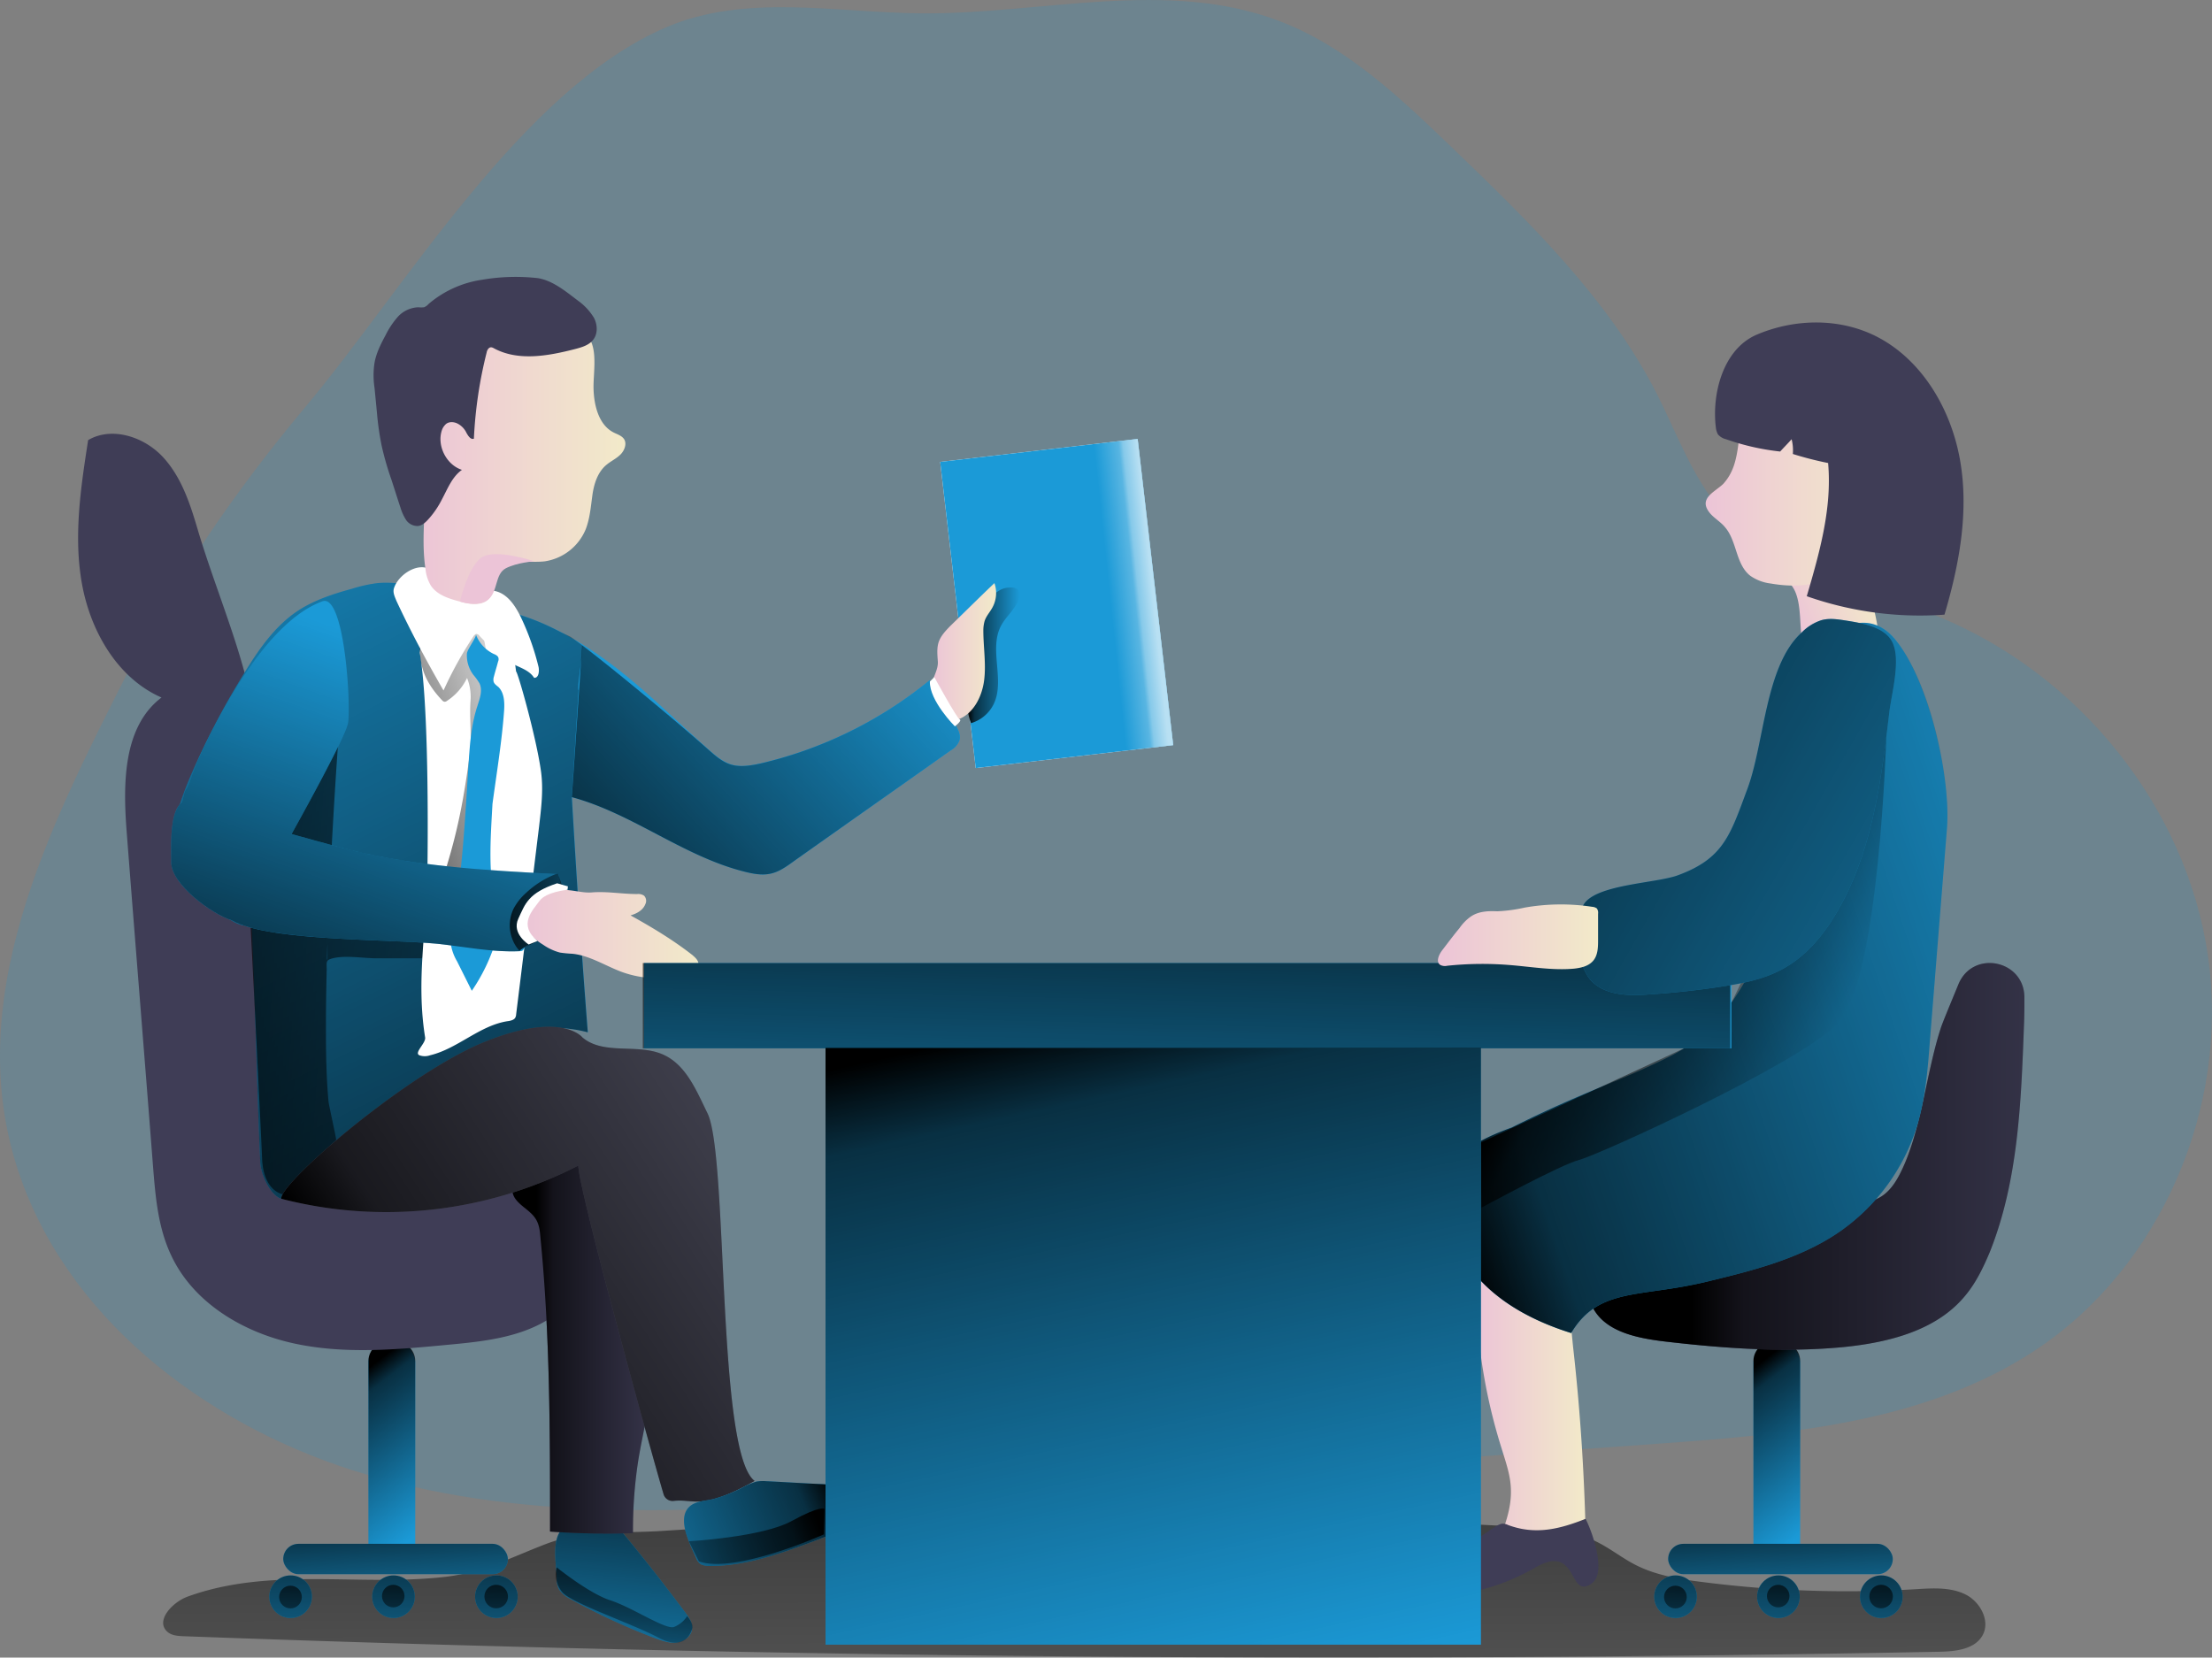 <svg id="Layer_1___a6HK5YVP" data-name="Layer 1" xmlns="http://www.w3.org/2000/svg" xmlns:xlink="http://www.w3.org/1999/xlink" width="773.54" height="579.71" viewBox="0 0 773.54 579.71">
  <rect x="0" y="0" width="773.54" height="579.71" fill="#808080" stroke="none"/>
  <defs>
    <linearGradient id="linear-gradient___a6HK5YVP" x1="411.27" y1="437.24" x2="412.48" y2="725.4" gradientUnits="userSpaceOnUse">
      <stop offset="0.01"></stop>
      <stop offset="0.13" stop-opacity="0.69"></stop>
      <stop offset="1" stop-opacity="0"></stop>
    </linearGradient>
    <linearGradient id="linear-gradient-2___a6HK5YVP" x1="257.93" y1="519.76" x2="249.85" y2="616.22" xlink:href="#linear-gradient___a6HK5YVP"></linearGradient>
    <linearGradient id="linear-gradient-3___a6HK5YVP" x1="376.17" y1="435.39" x2="405.64" y2="435.39" gradientTransform="translate(153.39 -41.82) rotate(-21.6)" gradientUnits="userSpaceOnUse">
      <stop offset="0" stop-color="#ecc4d7"></stop>
      <stop offset="0.42" stop-color="#efd4d1"></stop>
      <stop offset="1" stop-color="#f2eac9"></stop>
    </linearGradient>
    <linearGradient id="linear-gradient-4___a6HK5YVP" x1="552.34" y1="100.11" x2="590.74" y2="100.11" gradientTransform="matrix(1, 0, 0, -1, 0, 598)" xlink:href="#linear-gradient-3___a6HK5YVP"></linearGradient>
    <linearGradient id="linear-gradient-5___a6HK5YVP" x1="156.07" y1="492.43" x2="190.78" y2="537.63" xlink:href="#linear-gradient___a6HK5YVP"></linearGradient>
    <linearGradient id="linear-gradient-6___a6HK5YVP" x1="137.28" y1="527.6" x2="140.24" y2="577.38" xlink:href="#linear-gradient___a6HK5YVP"></linearGradient>
    <linearGradient id="linear-gradient-7___a6HK5YVP" x1="102.54" y1="532.58" x2="99.85" y2="608.99" xlink:href="#linear-gradient___a6HK5YVP"></linearGradient>
    <linearGradient id="linear-gradient-8___a6HK5YVP" x1="102.06" y1="544.76" x2="100.63" y2="585.48" xlink:href="#linear-gradient___a6HK5YVP"></linearGradient>
    <linearGradient id="linear-gradient-9___a6HK5YVP" x1="138.47" y1="533.84" x2="135.78" y2="610.26" xlink:href="#linear-gradient___a6HK5YVP"></linearGradient>
    <linearGradient id="linear-gradient-10___a6HK5YVP" x1="137.98" y1="545.21" x2="136.56" y2="585.58" xlink:href="#linear-gradient___a6HK5YVP"></linearGradient>
    <linearGradient id="linear-gradient-11___a6HK5YVP" x1="174.41" y1="535.11" x2="171.72" y2="611.52" xlink:href="#linear-gradient___a6HK5YVP"></linearGradient>
    <linearGradient id="linear-gradient-12___a6HK5YVP" x1="173.97" y1="545.47" x2="172.48" y2="587.69" xlink:href="#linear-gradient___a6HK5YVP"></linearGradient>
    <linearGradient id="linear-gradient-13___a6HK5YVP" x1="640.38" y1="492.43" x2="675.09" y2="537.63" xlink:href="#linear-gradient___a6HK5YVP"></linearGradient>
    <linearGradient id="linear-gradient-14___a6HK5YVP" x1="621.59" y1="527.6" x2="624.55" y2="577.38" xlink:href="#linear-gradient___a6HK5YVP"></linearGradient>
    <linearGradient id="linear-gradient-15___a6HK5YVP" x1="586.85" y1="532.58" x2="584.16" y2="608.99" xlink:href="#linear-gradient___a6HK5YVP"></linearGradient>
    <linearGradient id="linear-gradient-16___a6HK5YVP" x1="586.38" y1="544.76" x2="584.94" y2="585.48" xlink:href="#linear-gradient___a6HK5YVP"></linearGradient>
    <linearGradient id="linear-gradient-17___a6HK5YVP" x1="622.79" y1="533.84" x2="620.1" y2="610.26" xlink:href="#linear-gradient___a6HK5YVP"></linearGradient>
    <linearGradient id="linear-gradient-18___a6HK5YVP" x1="622.29" y1="545.21" x2="620.87" y2="585.58" xlink:href="#linear-gradient___a6HK5YVP"></linearGradient>
    <linearGradient id="linear-gradient-19___a6HK5YVP" x1="658.72" y1="535.11" x2="656.03" y2="611.52" xlink:href="#linear-gradient___a6HK5YVP"></linearGradient>
    <linearGradient id="linear-gradient-20___a6HK5YVP" x1="658.28" y1="545.47" x2="656.79" y2="587.69" xlink:href="#linear-gradient___a6HK5YVP"></linearGradient>
    <linearGradient id="linear-gradient-21___a6HK5YVP" x1="423.98" y1="217.03" x2="439.32" y2="215.42" gradientTransform="translate(27.93 -45.28) rotate(6.62)" gradientUnits="userSpaceOnUse">
      <stop offset="0.02" stop-color="#fff" stop-opacity="0"></stop>
      <stop offset="0.58" stop-color="#fff" stop-opacity="0.39"></stop>
      <stop offset="0.68" stop-color="#fff" stop-opacity="0.68"></stop>
      <stop offset="1" stop-color="#fff"></stop>
    </linearGradient>
    <linearGradient id="linear-gradient-22___a6HK5YVP" x1="374.55" y1="237.05" x2="392.69" y2="237.05" xlink:href="#linear-gradient___a6HK5YVP"></linearGradient>
    <linearGradient id="linear-gradient-23___a6HK5YVP" x1="223.16" y1="476.92" x2="273.09" y2="476.92" xlink:href="#linear-gradient___a6HK5YVP"></linearGradient>
    <linearGradient id="linear-gradient-24___a6HK5YVP" x1="228.95" y1="320.63" x2="352.18" y2="208.16" xlink:href="#linear-gradient___a6HK5YVP"></linearGradient>
    <linearGradient id="linear-gradient-25___a6HK5YVP" x1="252.48" y1="467.12" x2="86.48" y2="126.13" xlink:href="#linear-gradient___a6HK5YVP"></linearGradient>
    <linearGradient id="linear-gradient-26___a6HK5YVP" x1="79.34" y1="339.51" x2="302.63" y2="354.52" xlink:href="#linear-gradient___a6HK5YVP"></linearGradient>
    <linearGradient id="linear-gradient-27___a6HK5YVP" x1="152.91" y1="284.33" x2="235.27" y2="256.69" xlink:href="#linear-gradient___a6HK5YVP"></linearGradient>
    <linearGradient id="linear-gradient-28___a6HK5YVP" x1="361.99" y1="362.24" x2="384.45" y2="362.24" gradientTransform="matrix(1, 0, 0, -1, 0, 598)" xlink:href="#linear-gradient-3___a6HK5YVP"></linearGradient>
    <linearGradient id="linear-gradient-29___a6HK5YVP" x1="140.84" y1="375.72" x2="188.87" y2="239.71" xlink:href="#linear-gradient___a6HK5YVP"></linearGradient>
    <linearGradient id="linear-gradient-30___a6HK5YVP" x1="210.94" y1="324.62" x2="252.66" y2="331.77" xlink:href="#linear-gradient___a6HK5YVP"></linearGradient>
    <linearGradient id="linear-gradient-31___a6HK5YVP" x1="218.9" y1="263.5" x2="280.45" y2="263.5" gradientTransform="matrix(1, 0, 0, -1, 0, 598)" xlink:href="#linear-gradient-3___a6HK5YVP"></linearGradient>
    <linearGradient id="linear-gradient-32___a6HK5YVP" x1="178.18" y1="496.2" x2="353.75" y2="382.39" xlink:href="#linear-gradient___a6HK5YVP"></linearGradient>
    <linearGradient id="linear-gradient-33___a6HK5YVP" x1="329" y1="528.2" x2="235.77" y2="566.94" xlink:href="#linear-gradient___a6HK5YVP"></linearGradient>
    <linearGradient id="linear-gradient-34___a6HK5YVP" x1="626.1" y1="412.27" x2="778.84" y2="412.27" xlink:href="#linear-gradient___a6HK5YVP"></linearGradient>
    <linearGradient id="linear-gradient-35___a6HK5YVP" x1="632.64" y1="421.13" x2="692.18" y2="421.13" gradientTransform="matrix(1, 0, 0, -1, 0, 598)" xlink:href="#linear-gradient-3___a6HK5YVP"></linearGradient>
    <linearGradient id="linear-gradient-36___a6HK5YVP" x1="522.75" y1="387.84" x2="795.58" y2="295.82" xlink:href="#linear-gradient___a6HK5YVP"></linearGradient>
    <linearGradient id="linear-gradient-37___a6HK5YVP" x1="596.99" y1="331.94" x2="673.7" y2="375.84" xlink:href="#linear-gradient___a6HK5YVP"></linearGradient>
    <linearGradient id="linear-gradient-38___a6HK5YVP" x1="180.65" y1="429.4" x2="254.86" y2="429.4" gradientTransform="matrix(1, 0, 0, -1, 0, 598)" xlink:href="#linear-gradient-3___a6HK5YVP"></linearGradient>
    <linearGradient id="linear-gradient-39___a6HK5YVP" x1="210.58" y1="214.99" x2="239.1" y2="405.48" gradientTransform="matrix(1, 0, 0, 1, 0, 0)" xlink:href="#linear-gradient-3___a6HK5YVP"></linearGradient>
    <linearGradient id="linear-gradient-40___a6HK5YVP" x1="377.43" y1="352.64" x2="430.33" y2="594.37" xlink:href="#linear-gradient___a6HK5YVP"></linearGradient>
    <linearGradient id="linear-gradient-41___a6HK5YVP" x1="416.08" y1="303.32" x2="412.05" y2="472.83" xlink:href="#linear-gradient___a6HK5YVP"></linearGradient>
    <linearGradient id="linear-gradient-42___a6HK5YVP" x1="321.87" y1="536.88" x2="245.45" y2="568.63" xlink:href="#linear-gradient___a6HK5YVP"></linearGradient>
    <linearGradient id="linear-gradient-43___a6HK5YVP" x1="256.29" y1="545.15" x2="251.58" y2="601.41" xlink:href="#linear-gradient___a6HK5YVP"></linearGradient>
    <linearGradient id="linear-gradient-44___a6HK5YVP" x1="536.95" y1="229.11" x2="844.49" y2="405.07" xlink:href="#linear-gradient___a6HK5YVP"></linearGradient>
    <linearGradient id="linear-gradient-45___a6HK5YVP" x1="539.24" y1="262.47" x2="595.13" y2="262.47" gradientTransform="matrix(1, 0, 0, -1, 0, 598)" xlink:href="#linear-gradient-3___a6HK5YVP"></linearGradient>
  </defs>
  <title>Interviewing</title>
  <path d="M101.69,566.27c-5.36,2-11.28,8.47-7,12.26,1.5,1.34,3.7,1.48,5.71,1.56q306.86,11.34,614,5.43c5.7-.12,12.49-.86,15.15-5.9s-1-11.74-6.26-14.24-11.31-2.09-17.1-1.74a398.88,398.88,0,0,1-75-2.54c-7.91-1-16-2.33-23.06-5.94-4.86-2.48-9.16-6-14.08-8.33-8.09-3.9-17.32-4.51-26.28-5q-99.89-5.55-200-3.07-50,1.25-99.93,4.5c-13.1.85-28.33-.18-40.69,4.55s-22.06,10-35.45,11.53C161.89,562.75,130.58,555.72,101.69,566.27Z" transform="translate(-36.16 -7.86)" fill="url(#linear-gradient___a6HK5YVP)"></path>
  <path d="M230.87,559.82a7.47,7.47,0,0,0,.86,4,9.94,9.94,0,0,0,3.72,3.16,232.38,232.38,0,0,0,29.68,13.76c2.43.86,5,1.86,7.59,1.57s5.16-2.15,5.45-4.73c.29-2.15-1.15-4.15-2.44-5.87-6.88-9.18-14-18.35-21.36-27.24a8.34,8.34,0,0,0-1.57-1.57,7.6,7.6,0,0,0-2.58-.72c-4.88-.72-13.62-3.87-17.63.57C229,546.63,230.72,555,230.87,559.82Z" transform="translate(-36.16 -7.86)" class="svg-color" fill="#1B9AD7"></path>
  <path d="M230.87,559.82a7.47,7.47,0,0,0,.86,4,9.94,9.94,0,0,0,3.72,3.16,232.38,232.38,0,0,0,29.68,13.76c2.43.86,5,1.86,7.59,1.57s5.16-2.15,5.45-4.73c.29-2.15-1.15-4.15-2.44-5.87-6.88-9.18-14-18.35-21.36-27.24a8.34,8.34,0,0,0-1.57-1.57,7.6,7.6,0,0,0-2.58-.72c-4.88-.72-13.62-3.87-17.63.57C229,546.63,230.72,555,230.87,559.82Z" transform="translate(-36.16 -7.86)" fill="url(#linear-gradient-2___a6HK5YVP)"></path>
  <path d="M269.09,17.42c27.67-11.9,59.2-5.16,89.3-4.88,42.15.29,86-12.33,125.28,2.73,23.37,8.88,42.15,26.8,60.21,44.14,27.09,26.09,54.75,52.9,71.81,86.44,7,13.9,12.33,29,22.51,40.71,18.92,21.5,49.74,26.23,76.25,37.12,48.88,20.22,86.44,66.52,93.89,118.84S792,450.88,748,480c-38.56,25.52-86.87,29.53-133,32.83L344.92,532.16c-60.63,4.3-122.7,8.6-181-8.75C112.42,508.22,62,472.24,43.47,420.06c-21.93-61.35,9.89-122.7,37.27-176.88,17.2-34,37.84-63.79,62.21-93C177.64,108.87,218.63,39.06,269.09,17.42Z" transform="translate(-36.16 -7.86)" class="svg-color" fill="#1B9AD7" opacity="0.18" style="isolation: isolate"></path>
  <path d="M667,233.49c5.78.95,23.82,3,25.83-2.42,1-2.55-2.67-14.45-2.69-17.22,0-6.18-5.16-8.47-7.43-14.2a2.53,2.53,0,0,0-.8-1.22,2.45,2.45,0,0,0-2.47.36c-5.5,3.25-17.74,5.23-19.7,11.56C667.8,213.85,664.48,228.32,667,233.49Z" transform="translate(-36.16 -7.86)" fill="url(#linear-gradient-3___a6HK5YVP)"></path>
  <path d="M590.75,548.07a107.69,107.69,0,0,1-31.1.28c2.58-6.3,5.16-12.9,4.87-19.78-.14-4.87-1.86-9.6-3.3-14.33a193.72,193.72,0,0,1-8.74-49.31c-.15-4.3-.15-8.89,2.43-12.33,1.73-2.29,4.45-3.58,7.17-4.58,22.08-8,22.65,16.48,24.23,31.24C588.89,502.2,590.32,525.13,590.75,548.07Z" transform="translate(-36.16 -7.86)" fill="url(#linear-gradient-4___a6HK5YVP)"></path>
  <path d="M173.19,476.54h0a8.17,8.17,0,0,1,8.18,8.17v71.82H165V484.71A8.17,8.17,0,0,1,173.19,476.54Z" transform="translate(-36.16 -7.86)" class="svg-color" fill="#1B9AD7"></path>
  <rect x="99.05" y="539.92" width="78.55" height="10.61" rx="5.3" class="svg-color" fill="#1B9AD7"></rect>
  <path d="M173.19,476.54h0c4.52,0,8.18,3.26,8.18,7.29v64.06H165V483.83C165,479.8,168.68,476.54,173.19,476.54Z" transform="translate(-36.16 -7.86)" fill="url(#linear-gradient-5___a6HK5YVP)"></path>
  <rect x="99.05" y="539.92" width="78.55" height="10.61" rx="5.3" fill="url(#linear-gradient-6___a6HK5YVP)"></rect>
  <circle cx="101.63" cy="558.41" r="7.45" class="svg-color" fill="#1B9AD7"></circle>
  <circle cx="137.61" cy="558.41" r="7.45" class="svg-color" fill="#1B9AD7"></circle>
  <circle cx="173.59" cy="558.41" r="7.45" class="svg-color" fill="#1B9AD7"></circle>
  <circle cx="101.63" cy="558.41" r="7.45" fill="url(#linear-gradient-7___a6HK5YVP)"></circle>
  <circle cx="101.58" cy="558.53" r="3.97" fill="url(#linear-gradient-8___a6HK5YVP)"></circle>
  <circle cx="137.61" cy="558.41" r="7.45" fill="url(#linear-gradient-9___a6HK5YVP)"></circle>
  <circle cx="137.52" cy="558.19" r="3.94" fill="url(#linear-gradient-10___a6HK5YVP)"></circle>
  <circle cx="173.59" cy="558.41" r="7.45" fill="url(#linear-gradient-11___a6HK5YVP)"></circle>
  <circle cx="173.52" cy="558.35" r="4.12" fill="url(#linear-gradient-12___a6HK5YVP)"></circle>
  <g>
    <path d="M657.51,476.54h0a8.17,8.17,0,0,1,8.17,8.17v71.82H649.34V484.71A8.17,8.17,0,0,1,657.51,476.54Z" transform="translate(-36.16 -7.86)" class="svg-color" fill="#1B9AD7"></path>
    <rect x="583.36" y="539.92" width="78.55" height="10.61" rx="5.3" class="svg-color" fill="#1B9AD7"></rect>
    <path d="M657.51,476.54h0c4.51,0,8.17,3.26,8.17,7.29v64.06H649.34V483.83C649.34,479.8,653,476.54,657.51,476.54Z" transform="translate(-36.16 -7.86)" fill="url(#linear-gradient-13___a6HK5YVP)"></path>
    <rect x="583.36" y="539.92" width="78.55" height="10.61" rx="5.3" fill="url(#linear-gradient-14___a6HK5YVP)"></rect>
    <circle cx="585.94" cy="558.41" r="7.45" class="svg-color" fill="#1B9AD7"></circle>
    <circle cx="621.92" cy="558.41" r="7.45" class="svg-color" fill="#1B9AD7"></circle>
    <circle cx="657.9" cy="558.41" r="7.45" class="svg-color" fill="#1B9AD7"></circle>
    <circle cx="585.94" cy="558.41" r="7.45" fill="url(#linear-gradient-15___a6HK5YVP)"></circle>
    <circle cx="585.89" cy="558.53" r="3.97" fill="url(#linear-gradient-16___a6HK5YVP)"></circle>
    <circle cx="621.92" cy="558.41" r="7.45" fill="url(#linear-gradient-17___a6HK5YVP)"></circle>
    <circle cx="621.84" cy="558.19" r="3.94" fill="url(#linear-gradient-18___a6HK5YVP)"></circle>
    <circle cx="657.9" cy="558.41" r="7.45" fill="url(#linear-gradient-19___a6HK5YVP)"></circle>
    <circle cx="657.83" cy="558.35" r="4.12" fill="url(#linear-gradient-20___a6HK5YVP)"></circle>
  </g>
  <rect x="370.91" y="165.06" width="69.52" height="107.79" transform="translate(-58.68 40.33) rotate(-6.62)" fill="#fff"></rect>
  <rect x="370.91" y="165.06" width="69.52" height="107.79" transform="translate(-58.68 40.33) rotate(-6.62)" class="svg-color" fill="#1B9AD7"></rect>
  <rect x="370.91" y="165.06" width="69.52" height="107.79" transform="translate(-58.68 40.33) rotate(-6.62)" opacity="0.69" fill="url(#linear-gradient-21___a6HK5YVP)" style="isolation: isolate"></rect>
  <path d="M389.86,213.33A3.37,3.37,0,0,1,392,214c.89.81.81,2.24.43,3.38-1.19,3.55-4.44,6-6.2,9.32-4.35,8.2,1.45,19-2.54,27.33a12.83,12.83,0,0,1-7.95,6.73,16.77,16.77,0,0,1-1.18-7C374.47,244.39,376.59,212.71,389.86,213.33Z" transform="translate(-36.16 -7.86)" fill="url(#linear-gradient-22___a6HK5YVP)"></path>
  <path d="M105.54,193.87c-2.73-9.32-5.74-18.92-12.33-26.09s-17.92-10.89-26.23-6c-2.58,16.63-5.16,33.69-2.15,50.31s12.47,33,27.81,39.71C79.16,262,79.16,281.88,80.45,298.65c3,38.85,6.17,77.69,9.18,116.54.86,10.89,1.72,21.93,6.45,31.82,7.74,16.49,25.08,26.81,42.86,30.68s36.26,2.15,54.32.43c12.33-1.15,25.09-2.58,35.41-9.32s17.49-20.21,12.76-31.54C235,421.78,213.9,420.78,197,420.21a198.24,198.24,0,0,1-46.73-6.88c-3.44-.86-7-2-9.75-4.45-3.29-3-4.73-7.45-5.87-11.61-10.32-36.41-11.62-75.77-8.46-113.46C129,252.27,114.57,223.83,105.54,193.87Z" transform="translate(-36.16 -7.86)" fill="#3f3d56"></path>
  <path d="M225.08,439.84c3.44,34.41,3.44,69.1,3.44,103.64a276.39,276.39,0,0,0,29,.57,158.4,158.4,0,0,1,1.72-24.65c.86-5.59,2.15-11.18,3.15-16.91a181.7,181.7,0,0,0-2.15-75.12,71.75,71.75,0,0,0-3.44-11.18c-1-2.43-2.43-5-4.87-6s-5.59-.14-8.17.72c-5.16,1.72-10.46,3.44-15.63,5.3-3.58,1.15-10.46,2.15-12.18,5.88-1.72,3.44.86,5.88,3.3,7.88C223.08,433,224.65,434.54,225.08,439.84Z" transform="translate(-36.16 -7.86)" fill="#3f3d56"></path>
  <path d="M225.08,439.84c3.44,34.41,3.44,69.1,3.44,103.64a276.39,276.39,0,0,0,29,.57,158.4,158.4,0,0,1,1.72-24.65c.86-5.59,2.15-11.18,3.15-16.91a181.7,181.7,0,0,0-2.15-75.12,71.75,71.75,0,0,0-3.44-11.18c-1-2.43-2.43-5-4.87-6s-5.59-.14-8.17.72c-5.16,1.72-10.46,3.44-15.63,5.3-3.58,1.15-10.46,2.15-12.18,5.88-1.72,3.44.86,5.88,3.3,7.88C223.08,433,224.65,434.54,225.08,439.84Z" transform="translate(-36.16 -7.86)" fill="url(#linear-gradient-23___a6HK5YVP)"></path>
  <path d="M182.51,212.79c-4.73-.72-9.6-1.43-14.33-1a50.45,50.45,0,0,0-9,2c-6.31,1.72-12.47,3.73-18.06,7.17-8.89,5.59-14.91,14.62-20.36,23.65a277.82,277.82,0,0,0-18.35,35.55c-3.58,8.6-6.59,17.78-5.87,27.09.28,3,.86,6,2.58,8.46a23.06,23.06,0,0,0,6.73,6.16c3.3,2.3,6.45,4.59,9.75,6.88,2.58,1.87,5.88,3.73,8.6,2.15,1.29,28,1.72,55.76,3,83.57.15,4,3.44,11.33,7.31,12.62,2.73.86,3-3.3,5.31-4.88C156.28,411,169.75,395.84,186,384.08s36.55-20.35,55.76-15.19c-2.15-27.38-4-54.9-5.59-82.28,21.22,5.74,39.13,20.79,60.49,26.09,2.87.72,5.88,1.29,8.75.72,3.15-.58,5.87-2.58,8.45-4.45,18.21-12.9,36.56-25.8,54.76-38.7a6.67,6.67,0,0,0,3-3.3c.72-2-.43-4-1.43-5.87-3-5.16-5.88-10.32-8.89-15.34a146,146,0,0,1-59.2,29.1c-3.3.71-6.74,1.43-10,.43s-5.74-3.16-8.17-5.31c-11.62-10.32-22.65-21.5-35.12-30.67s-26.67-16.77-42.15-19.07c-8-1.14-17.77-1.72-21.78-8.88A22.29,22.29,0,0,0,182.51,212.79Z" transform="translate(-36.16 -7.86)" class="svg-color" fill="#1B9AD7"></path>
  <path d="M371.58,267a6.67,6.67,0,0,1-3,3.3c-18.2,12.9-36.55,25.8-54.76,38.7-2.58,1.87-5.3,3.87-8.45,4.45-2.87.57-5.88,0-8.75-.72-21.36-5.3-39.27-20.35-60.49-26.09l3.6-53.12c11.64,8.86,33.16,26.73,44.14,36.49,2.43,2.15,5,4.45,8.17,5.31s6.73.28,10-.43a146,146,0,0,0,59.2-29.1c3,5,5.88,10.18,8.89,15.34C371.15,263,372.3,265,371.58,267Z" transform="translate(-36.16 -7.86)" class="svg-color" fill="#1B9AD7"></path>
  <path d="M371.58,267a6.67,6.67,0,0,1-3,3.3c-18.2,12.9-36.55,25.8-54.76,38.7-2.58,1.87-5.3,3.87-8.45,4.45-2.87.57-5.88,0-8.75-.72-21.36-5.3-39.27-20.35-60.49-26.09l3.6-53.12c11.64,8.86,33.16,26.73,44.14,36.49,2.43,2.15,5,4.45,8.17,5.31s6.73.28,10-.43a146,146,0,0,0,59.2-29.1c3,5,5.88,10.18,8.89,15.34C371.15,263,372.3,265,371.58,267Z" transform="translate(-36.16 -7.86)" fill="url(#linear-gradient-24___a6HK5YVP)"></path>
  <path d="M236.12,286.61c1.58,27.38,3.44,54.9,5.59,82.28-19.21-5.16-39.56,3.44-55.76,15.19S156.28,411,139.8,422.21c-2.3,1.58-2.58,5.74-5.31,4.88-3.87-1.29-7.16-8.6-7.31-12.62-1.29-27.81-1.72-55.61-3-83.57-2.72,1.58-6-.28-8.6-2.15-3.3-2.29-6.45-4.58-9.75-6.88a23.06,23.06,0,0,1-6.73-6.16c-1.72-2.44-2.3-5.45-2.58-8.46-.72-9.31,2.29-18.49,5.87-27.09a277.82,277.82,0,0,1,18.35-35.55c5.45-9,11.47-18.06,20.36-23.65,5.59-3.44,11.75-5.45,18.06-7.17a50.45,50.45,0,0,1,9-2c4.73-.43,9.6.28,14.33,1a22.29,22.29,0,0,1,2.3-1.43c4,7.16,13.76,7.74,21.78,8.88a80.71,80.71,0,0,1,24.5,8.09c6.19,3.12,3.09,1.08,8.63,5.16.69.5-1.88,15.22-1.21,15.74Z" transform="translate(-36.16 -7.86)" fill="url(#linear-gradient-25___a6HK5YVP)"></path>
  <path d="M150.67,343.81l0-8.08a1,1,0,0,1,.15-.63,1,1,0,0,1,.81-.24l31.19.4a1.86,1.86,0,0,1,1.53.51,1.83,1.83,0,0,1,.2,1.23l-.34,4.8a1,1,0,0,1-1.25,1.2h-15.2c-4.57,0-10.79-1.13-15.2,0-2.74.7-2.09,1.31-2.16,4.43q-.09,3.6-.15,7.21-.12,7.2-.1,14.42c0,8,.17,16.09.9,24.1.1,1.11,2.82,13.21,2.66,13.38l-18.59,19s-6.85-.87-7.31-12.61-4.13-83.28-4.13-83.28l14.42-30.17,16.69-37.13s-3.18,41.81-4.28,80.69" transform="translate(-36.16 -7.86)" fill="url(#linear-gradient-26___a6HK5YVP)"></path>
  <path d="M216.34,240.46c-6.43-24.52-12.54-19.48-22.63-17.87s-10.77,13.57-10.77,13.57c2.7,15.09,3,51.12,2.7,75.63-.14,20.78-4.1,38.42-.81,58.92.29,2-4,5.35-2,6.21a5.61,5.61,0,0,0,3.73,0c9.6-2.3,17.2-10.32,26.94-11.9,1.15-.14,2.44-.43,2.87-1.29a2.78,2.78,0,0,0,.29-1.15c2.72-21.78,5.3-43.57,8-65.5.72-6.31,1.58-12.76.72-19.21-1.58-11.9-8.31-35.55-8.74-35.12" transform="translate(-36.16 -7.86)" fill="#fff"></path>
  <path d="M183.27,238.59c.75,5.56,3.62,10.08,7.48,14.16a1.47,1.47,0,0,0,.87.54,1.45,1.45,0,0,0,.87-.33,19.64,19.64,0,0,0,7-8,17.67,17.67,0,0,1,1.22,7.94c-.46,6.19.54,12.7-.29,18.85-1.95,14.41-3.87,26.15-9.25,42.9,4.39,2.12,12.11-1.55,13.91-6.09s1.13-9.61.79-14.48c-1.46-20.86,3.76-42.1-.44-62.59a5.12,5.12,0,0,0-1.55-3.21,5.29,5.29,0,0,0-3.15-.74q-6.61-.1-13.23.32a5.75,5.75,0,0,0-3.24.88C182.27,230.26,182.94,236.16,183.27,238.59Z" transform="translate(-36.16 -7.86)" fill="url(#linear-gradient-27___a6HK5YVP)"></path>
  <path d="M173.91,213.65c-.43,1.43.29,2.87.86,4.3,5,10.75,10.61,21.22,16.49,31.39a135.58,135.58,0,0,1,10.46-18.92,2,2,0,0,1,1-.86,1.48,1.48,0,0,1,1.15.72c3.73,3.87,7.6,7.74,12.47,10.18,2.44,1.14,5.16,2.15,6.59,4.44,1.58.14,1.87-2.15,1.58-3.73a89.59,89.59,0,0,0-5.88-16.77c-2-4.3-4.87-9-9.6-9.89-2.29-.43-4.73.14-7,.14-7,.15-9.89-4.44-15.34-7.59C182.23,204.33,175.35,208.92,173.91,213.65Z" transform="translate(-36.16 -7.86)" fill="#fff"></path>
  <path d="M201.72,243.9a21.83,21.83,0,0,1,2.15,3c1.15,2.58,0,5.44-.86,8.17-1.86,5.73-2.44,11.89-2.87,18.06-1.29,19.78-2.15,39.56-5.73,59.05a21.29,21.29,0,0,0-.57,6,16.74,16.74,0,0,0,2.15,5.87l5.16,10.32a63.47,63.47,0,0,0,8.31-17.2,27.51,27.51,0,0,0,1-4.73,22.26,22.26,0,0,0-.86-6.88c-2.72-12.61-2-22.56-1.22-36.55,1.43-10.61,3.37-22.36,4.09-33,.14-2.72,0-5.88-2-7.88-.71-.58-1.57-1.15-1.72-2a3.49,3.49,0,0,1,.15-1.72c.43-1.72,1-3.44,1.43-5.16a2,2,0,0,0,.14-1.29c-.14-.72-1-1.15-1.72-1.43a12.37,12.37,0,0,1-6.16-6.74c.29.72-3,5.16-3.15,6.59A11.3,11.3,0,0,0,201.72,243.9Z" transform="translate(-36.16 -7.86)" class="svg-color" fill="#1B9AD7"></path>
  <path d="M364.13,239.31c-.15-2.29-.43-4.73.28-6.88s2.44-4,4.16-5.74c5.16-5,10.18-10,15.34-14.9a10.51,10.51,0,0,1-.58,8.31c-.86,1.72-2.29,3.15-2.86,5a12.06,12.06,0,0,0-.43,3.29c0,5.74,1,11.62.28,17.35s-3.72,11.75-9.17,13.76a2.44,2.44,0,0,1-1.43.14,2.28,2.28,0,0,1-1-.57,18.6,18.6,0,0,1-6.45-9.6C361.26,245.76,364.27,243,364.13,239.31Z" transform="translate(-36.16 -7.86)" fill="url(#linear-gradient-28___a6HK5YVP)"></path>
  <path d="M233.06,324.9c-3.44,6.45-3.83,7.87-13.39,14.32a3.54,3.54,0,0,1-.86,1.15,2.52,2.52,0,0,1-1,.14c-9.6.43-19.2-1.58-28.67-2.58-17.77-1.72-59.28-.92-71.81-8.17-7.31-2.3-21.42-12.8-21.27-20.4,0-5.45-.68-17.49,3.62-20.78.55-.41.82-4.69,1.75-4.77,1.88-3.26.73-4.22,7.84-18.33C127,230.25,141.09,221,148.91,218.15s10.09,37.14,8.89,42.79-19.68,38.59-19.68,38.59,10.33,2.94,17.76,4.86c24.51,6.45,50.17,7.88,75.54,9.17C231.85,315.71,234.07,322.9,233.06,324.9Z" transform="translate(-36.16 -7.86)" class="svg-color" fill="#1B9AD7"></path>
  <path d="M232.87,321.67c-3.44,6.45-3,7.69-6.47,14.14-.28.43-8.14,3.74-8.5,4.57,0,.09-.07.13-.1.13-9.6.43-19.2-1.58-28.67-2.58-17.77-1.72-59.28-.92-71.81-8.17-7.31-2.3-21.42-12.8-21.27-20.4,0-5.45-.68-17.49,3.62-20.78.55-.41.82-4.69,1.75-4.78,1.88-3.25.73-4.21,7.84-18.33C127,230.25,141.09,221,148.91,218.15s10.09,37.14,8.89,42.79-19.68,38.59-19.68,38.59,10.38,3,17.76,4.86c24.27,6.39,49.65,7.85,74.78,9.13l.76,0C231.85,315.71,233.87,319.67,232.87,321.67Z" transform="translate(-36.16 -7.86)" fill="url(#linear-gradient-29___a6HK5YVP)"></path>
  <path d="M232.87,321.67c-3.44,6.45-2.89,6.81-6.33,13.26-.29.43-8.28,4.62-8.64,5.45a9,9,0,0,1-1.17-1.38,13.48,13.48,0,0,1-1-13.28,19.29,19.29,0,0,1,4.33-5.52,32.27,32.27,0,0,1,10.56-6.68l.76,0C231.85,315.71,233.87,319.67,232.87,321.67Z" transform="translate(-36.16 -7.86)" fill="url(#linear-gradient-30___a6HK5YVP)"></path>
  <path d="M243.14,320.91c2,.86,3.87,1.86,5.74,2.87,10.17,5.44,20.35,11,29.38,18.06,1,.86,2.15,1.86,2.15,3.15,0,1.72-1.86,2.73-3.58,3.3a36.26,36.26,0,0,1-23.37-.57c-5.73-2.15-11.18-5.74-17.2-6.31A42,42,0,0,1,232,341a18.35,18.35,0,0,1-5.87-2.72c-3.73-2.3-7.6-5.74-7.31-10.18.43-7.17,8.74-9,14.62-9,3.29,0,6.59,1.14,9.74.86,5.16-.43,10.47.57,15.77.57a3.68,3.68,0,0,1,2.44.57,2.59,2.59,0,0,1,.43,3c-1,2.58-4,3.73-6.74,4.3-2.87.72-5.88,1.29-8.74.72a5.9,5.9,0,0,1-3.87-2.44,6.21,6.21,0,0,1-.86-2.29,6.61,6.61,0,0,1,.57-3.73" transform="translate(-36.16 -7.86)" fill="url(#linear-gradient-31___a6HK5YVP)"></path>
  <path d="M134.49,427.09a146.82,146.82,0,0,0,103.93-11.61c-.43,6.3,24.79,98,29.81,115a3.29,3.29,0,0,0,3.44,2.29c7.45-.86,9.75,3.58,28.38-7-13.33-10-9.17-113.67-16.48-128.58-3.87-7.89-7.46-16.92-15.48-20.5-8.89-4-20.79.29-28.24-6,0,0-7.12-9.31-34,1.45S134.2,421.31,134.49,427.09Z" transform="translate(-36.16 -7.86)" fill="#525263"></path>
  <path d="M134.49,427.09a146.82,146.82,0,0,0,103.93-11.61c-.43,6.3,24.79,98,29.81,115a3.29,3.29,0,0,0,3.44,2.29c7.45-.86,9.75,3.58,28.38-7-13.33-10-9.17-113.67-16.48-128.58-3.87-7.89-7.46-16.92-15.48-20.5-8.89-4-20.79.29-28.24-6,0,0-7.12-9.31-34,1.45S134.2,421.31,134.49,427.09Z" transform="translate(-36.16 -7.86)" fill="url(#linear-gradient-32___a6HK5YVP)"></path>
  <rect x="225.19" y="336.8" width="380.29" height="29.82" class="svg-color" fill="#1B9AD7"></rect>
  <path d="M279.55,552.65a4.68,4.68,0,0,0,1.72,2.3,7.49,7.49,0,0,0,2.59.57c13.47.15,26.37-4.73,39-9.46,3.3-1.29,6.6-2.58,9.18-5s3.72-6.45,2.15-9.6c-2-3.73-7-4.44-11.18-4.59-6.31-.28-12.62-.71-18.92-1a14.15,14.15,0,0,0-3.44.14,25.77,25.77,0,0,0-4.16,1.72,50.8,50.8,0,0,1-10.61,4.3c-2.58.72-6.45.72-8.6,2.73C272.67,539,277.55,548.07,279.55,552.65Z" transform="translate(-36.16 -7.86)" class="svg-color" fill="#1B9AD7"></path>
  <path d="M279.55,552.65a4.68,4.68,0,0,0,1.72,2.3,7.49,7.49,0,0,0,2.59.57c13.47.15,26.37-4.73,39-9.46,3.3-1.29,6.6-2.58,9.18-5s3.72-6.45,2.15-9.6c-2-3.73-7-4.44-11.18-4.59-6.31-.28-12.62-.71-18.92-1a14.15,14.15,0,0,0-3.44.14,25.77,25.77,0,0,0-4.16,1.72,50.8,50.8,0,0,1-10.61,4.3c-2.58.72-6.45.72-8.6,2.73C272.67,539,277.55,548.07,279.55,552.65Z" transform="translate(-36.16 -7.86)" fill="url(#linear-gradient-33___a6HK5YVP)"></path>
  <path d="M618.85,432.53c-9.47,2.58-19.07,6.45-24.52,15.2A17.88,17.88,0,0,0,592,462.21c3.15,10.89,15.48,13.47,26,14.76,20.78,2.44,41.85,4,62.78,2,15.77-1.58,32.54-5.74,42.57-17.92,3.73-4.44,6.31-9.75,8.6-15.2,10-24.94,11-52.46,12-79.41.15-3.29.15-6.59.15-9.89-.15-13-18.06-16.62-23.08-4.44-3,7.31-5.59,13.47-6.17,15.34-5.16,15.76-6.88,36.84-14.47,51.31-6.6,12.62-14.62,9.61-27.81,8.6A158.24,158.24,0,0,0,618.85,432.53Z" transform="translate(-36.16 -7.86)" fill="#3f3d56"></path>
  <path d="M618.85,432.53c-9.47,2.58-19.07,6.45-24.52,15.2A17.88,17.88,0,0,0,592,462.21c3.15,10.89,15.48,13.47,26,14.76,20.78,2.44,41.85,4,62.78,2,15.77-1.58,32.54-5.74,42.57-17.92,3.73-4.44,6.31-9.75,8.6-15.2,10-24.94,11-52.46,12-79.41.15-3.29.15-6.59.15-9.89-.15-13-18.06-16.62-23.08-4.44-3,7.31-5.59,13.47-6.17,15.34-5.16,15.76-6.88,36.84-14.47,51.31-6.6,12.62-14.62,9.61-27.81,8.6A158.24,158.24,0,0,0,618.85,432.53Z" transform="translate(-36.16 -7.86)" fill="url(#linear-gradient-34___a6HK5YVP)"></path>
  <path d="M634.33,187.56c1.57,1.72,3.58,2.87,5,4.59,4.3,4.87,3.73,13,8.89,17.06a15.69,15.69,0,0,0,7.17,2.72c7.45,1.29,15.48,1.15,21.79-3,4.44-3,7.45-7.6,9.89-12.33,4.58-9.74,6.59-21.07,3.87-31.53-4.3-15.91-27.1-33.11-42.15-18.35-4.58,4.44-4,11.75-4.87,17.63-.72,4.73-1.72,9-5.16,12.76C635.62,180.11,629.74,182.26,634.33,187.56Z" transform="translate(-36.16 -7.86)" fill="url(#linear-gradient-35___a6HK5YVP)"></path>
  <path d="M636.19,157.32a6.74,6.74,0,0,0,.72,2.43,5.3,5.3,0,0,0,2.86,1.72,84,84,0,0,0,18.92,4.3c1.29-1.43,2.73-2.86,4-4.3a15.84,15.84,0,0,1,.43,5.16,119.1,119.1,0,0,0,12.33,3.16c1.43,15.77-3,31.39-7.46,46.58a119.16,119.16,0,0,0,48.16,6.45c5.17-17.48,8.61-36,5.45-54s-13.47-35.54-29.81-43.57c-12.9-6.31-28.39-5.88-41.43-.29C638.63,130.08,634.76,145.71,636.19,157.32Z" transform="translate(-36.16 -7.86)" fill="#3f3d56"></path>
  <path d="M717,297.79c-2,24.94-4,49.74-6,74.68-.71,9.61-1.57,19.35-4.3,28.67A70.35,70.35,0,0,1,678.91,439c-13.62,9.18-29.82,13.19-45.73,17.06-23.65,5.74-37.89,1.85-47.58,18-40-12.51-44.56-38.74-44-49.77.57-10.61,7.53-16.42,23.2-22.11,26.31-13.14,37.26-15.77,55.76-25.09,21.5-10.89,32.53-35.26,38-58.77s-5.75-49.68,4.14-71.62c5.73-12.75,23.51-30.1,36-15.48C711,246,718.47,280.59,717,297.79Z" transform="translate(-36.16 -7.86)" class="svg-color" fill="#1B9AD7"></path>
  <path d="M717,297.79c-2,24.94-4,49.74-6,74.68-.71,9.61-1.57,19.35-4.3,28.67A70.35,70.35,0,0,1,678.91,439c-13.62,9.18-29.82,13.19-45.73,17.06-23.65,5.74-37.89,1.85-47.58,18-40-12.51-44.56-38.74-44-49.78.58-10.61,7.53-16.41,23.2-22.1,26.31-13.13,37.26-15.77,55.76-25.09a50.94,50.94,0,0,0,4.5-2.58h16.57v-16c8.35-11.62,13.64-26.05,16.91-40.16,5.3-23.51-5.75-49.68,4.14-71.61,5.74-12.76,23.51-30.11,36-15.48S718.47,280.59,717,297.79Z" transform="translate(-36.16 -7.86)" fill="url(#linear-gradient-36___a6HK5YVP)"></path>
  <path d="M695.78,265.78s-2.43,85.57-16.95,100.09-84,46-90.4,47.63c-6.27,1.55-33.21,16.2-34.17,16.68l-.54-22.61,71.35-33.09h16.57v-16c8.14-16,23.48-52.31,23.48-52.31Z" transform="translate(-36.16 -7.86)" fill="url(#linear-gradient-37___a6HK5YVP)"></path>
  <path d="M563.52,541.19a4.07,4.07,0,0,0-2.3-.43,15.19,15.19,0,0,0-1.43.57,103.53,103.53,0,0,0-23.37,19.93c-.28.43-.71.86-.71,1.29,0,.71.71,1.14,1.29,1.43,4.58,2.15,9.89,1.58,14.76.43A75.2,75.2,0,0,0,573,556.1c4.3-2.44,8.6-3.88,11.89.71,2.15,3,3.3,8.46,8.17,4.59s-.14-18.06-2.43-22.36C581.58,542.62,573.12,544.77,563.52,541.19Z" transform="translate(-36.16 -7.86)" fill="#3f3d56"></path>
  <path d="M243.72,143.7c.14,6,1.86,12.9,7.17,15.48,1.14.57,2.58,1,3.44,2.15,1.14,1.58.28,4-1.15,5.45s-3.3,2.29-4.87,3.58c-3.16,2.58-4.45,6.74-5,10.75s-.86,8-2.29,11.76a18.46,18.46,0,0,1-14.48,11.32c-2.73.29-5.59,0-8.46.29s-5.73,1.29-7.31,3.58c-2,2.87-1.43,7.17-3.87,9.46s-6.59,1.72-9.89.72c-3.87-1-8-2.3-10.18-5.59a13.68,13.68,0,0,1-1.86-5.74c-1.86-11.75.86-23.79-.86-35.4-.72-4.59-2.15-9-2.72-13.76a45.5,45.5,0,0,1,.86-17.63c2-7.74,6.45-15.34,13.47-19.07,5.73-3,12.61-3.3,19.21-2.87a75.53,75.53,0,0,1,24.37,5.6C246,126.64,243.58,137.39,243.72,143.7Z" transform="translate(-36.16 -7.86)" fill="url(#linear-gradient-38___a6HK5YVP)"></path>
  <path d="M238.27,113a20.41,20.41,0,0,1,5.59,6c1.29,2.44,1.44,5.74-.43,7.89-1.43,1.72-3.87,2.44-6,3-9.46,2.44-20.07,4.44-28.67-.29a2,2,0,0,0-.86-.28c-.86,0-1.43,1-1.57,1.86a152.34,152.34,0,0,0-4.45,30.1c-1.14.43-2-1-2.58-2a7,7,0,0,0-3.15-3.29c-1.43-.72-3.3-.72-4.3.43a5.09,5.09,0,0,0-1.15,1.86c-1.86,5.45,1.58,12.18,7,13.9-3.44,2.44-5,6.6-7,10.33a31.52,31.52,0,0,1-4.3,6.45c-1.14,1.29-2.43,2.72-4.15,2.86a4.83,4.83,0,0,1-4-2,17.09,17.09,0,0,1-2-4.3c-1.15-3.44-2.16-6.74-3.3-10.18a105.15,105.15,0,0,1-3.3-11.47A100.48,100.48,0,0,1,168,152.44c-.28-3-.57-5.87-.86-8.88a29.37,29.37,0,0,1-.14-7.89c.43-3.72,2.15-7.16,4-10.6a29.42,29.42,0,0,1,4.45-6.6,10.28,10.28,0,0,1,7-3.15,9.62,9.62,0,0,0,2,0,4.18,4.18,0,0,0,1.58-1.15,37,37,0,0,1,18.63-8.46,69.41,69.41,0,0,1,19.64-.57C229.53,106,234.12,109.87,238.27,113Z" transform="translate(-36.16 -7.86)" fill="#3f3d56"></path>
  <path d="M223,204.16s-14.26-4.84-18.83-1.07S197,218.24,197,218.24s6.38,2.15,9.89-.72,2.26-8.92,6.21-10.94S223,204.16,223,204.16Z" transform="translate(-36.16 -7.86)" fill="url(#linear-gradient-39___a6HK5YVP)"></path>
  <rect x="288.69" y="365.67" width="229.2" height="209.51" class="svg-color" fill="#1B9AD7"></rect>
  <rect x="288.69" y="366.48" width="229.2" height="208.7" fill="url(#linear-gradient-40___a6HK5YVP)"></rect>
  <path d="M231,316.77l3.76,1.07-.13,1.21s-7.53.67-9.82,3.9-7.67,8.21-.67,14l-3.1,1.22s-6.05-3.77-3.63-9S220.89,320.13,231,316.77Z" transform="translate(-36.16 -7.86)" fill="#fff"></path>
  <path d="M361.34,246.2l1.55-1.54s7.87,14.39,8.87,14.79-1.68,2.43-1.68,2.43S361.14,252.93,361.34,246.2Z" transform="translate(-36.16 -7.86)" fill="#fff"></path>
  <rect x="224.79" y="336.8" width="380.29" height="29.82" fill="url(#linear-gradient-41___a6HK5YVP)"></rect>
  <path d="M277.05,546.88s25.63-1.41,35.92-7.06,11.51-4.24,11.51-4.24l-.2,8.88s-30.88,13.92-43.69,9.48Z" transform="translate(-36.16 -7.86)" fill="url(#linear-gradient-42___a6HK5YVP)"></path>
  <path d="M230.84,556s11.3,9.15,18.84,11.57,19.24,10.36,22.2,9.28a9.77,9.77,0,0,0,4.57-3.76s2.5,2.63,1.72,4.54-2.8,7.7-11.94,2.86-29.87-11.84-33.37-15.74A9.69,9.69,0,0,1,230.84,556Z" transform="translate(-36.16 -7.86)" fill="url(#linear-gradient-43___a6HK5YVP)"></path>
  <path d="M681.34,224.83c-2.86-.43-5.73-.86-8.45,0a17,17,0,0,0-6.74,4.3c-12.76,11.61-12.9,38.42-18.92,54.62s-8.32,24.36-24.37,30.24c-7.88,2.87-29.39,3.15-33.11,10.61-1.58,3-1.58,6.45-1.58,9.89,0,5.73.57,12,4.44,16.34,4.73,5,12.47,5.3,19.36,4.87,9.17-.57,18.49-1.57,27.52-3,7.31-1.14,14.62-2.72,20.92-6.45,7.46-4.3,13.05-11,17.49-18.35,12.76-21.07,16.06-46.3,18.92-70.66.72-6.45,4.16-18.35,1.15-24.66C695.39,227,686.79,225.69,681.34,224.83Z" transform="translate(-36.16 -7.86)" class="svg-color" fill="#1B9AD7"></path>
  <path d="M681.34,224.83c-2.86-.43-5.73-.86-8.45,0a17,17,0,0,0-6.74,4.3c-12.76,11.61-12.9,38.42-18.92,54.62s-8.32,24.36-24.37,30.24c-7.88,2.87-29.39,3.15-33.11,10.61-1.58,3-1.58,6.45-1.58,9.89,0,5.73.57,12,4.44,16.34,4.73,5,12.47,5.3,19.36,4.87,9.17-.57,18.49-1.57,27.52-3,7.31-1.14,14.62-2.72,20.92-6.45,7.46-4.3,13.05-11,17.49-18.35,12.76-21.07,16.06-46.3,18.92-70.66.72-6.45,4.16-18.35,1.15-24.66C695.39,227,686.79,225.69,681.34,224.83Z" transform="translate(-36.16 -7.86)" fill="url(#linear-gradient-44___a6HK5YVP)"></path>
  <path d="M593,325a3,3,0,0,1,1.58.57,2.6,2.6,0,0,1,.43,1.86v9c0,2.59,0,5.6-1.86,7.6-1.58,1.72-4,2.3-6.45,2.58-7.6.72-15.34-.71-23.08-1.29a118,118,0,0,0-21.36.29,3.56,3.56,0,0,1-2.44-.29c-1.57-1-.57-3.44.58-5,2-2.59,4-5.31,6.16-7.89a16,16,0,0,1,3.73-3.87c2.72-2,6.16-2.15,9.46-2a54.39,54.39,0,0,0,9.6-1.29A72.81,72.81,0,0,1,593,325Z" transform="translate(-36.16 -7.86)" fill="url(#linear-gradient-45___a6HK5YVP)"></path>
</svg>